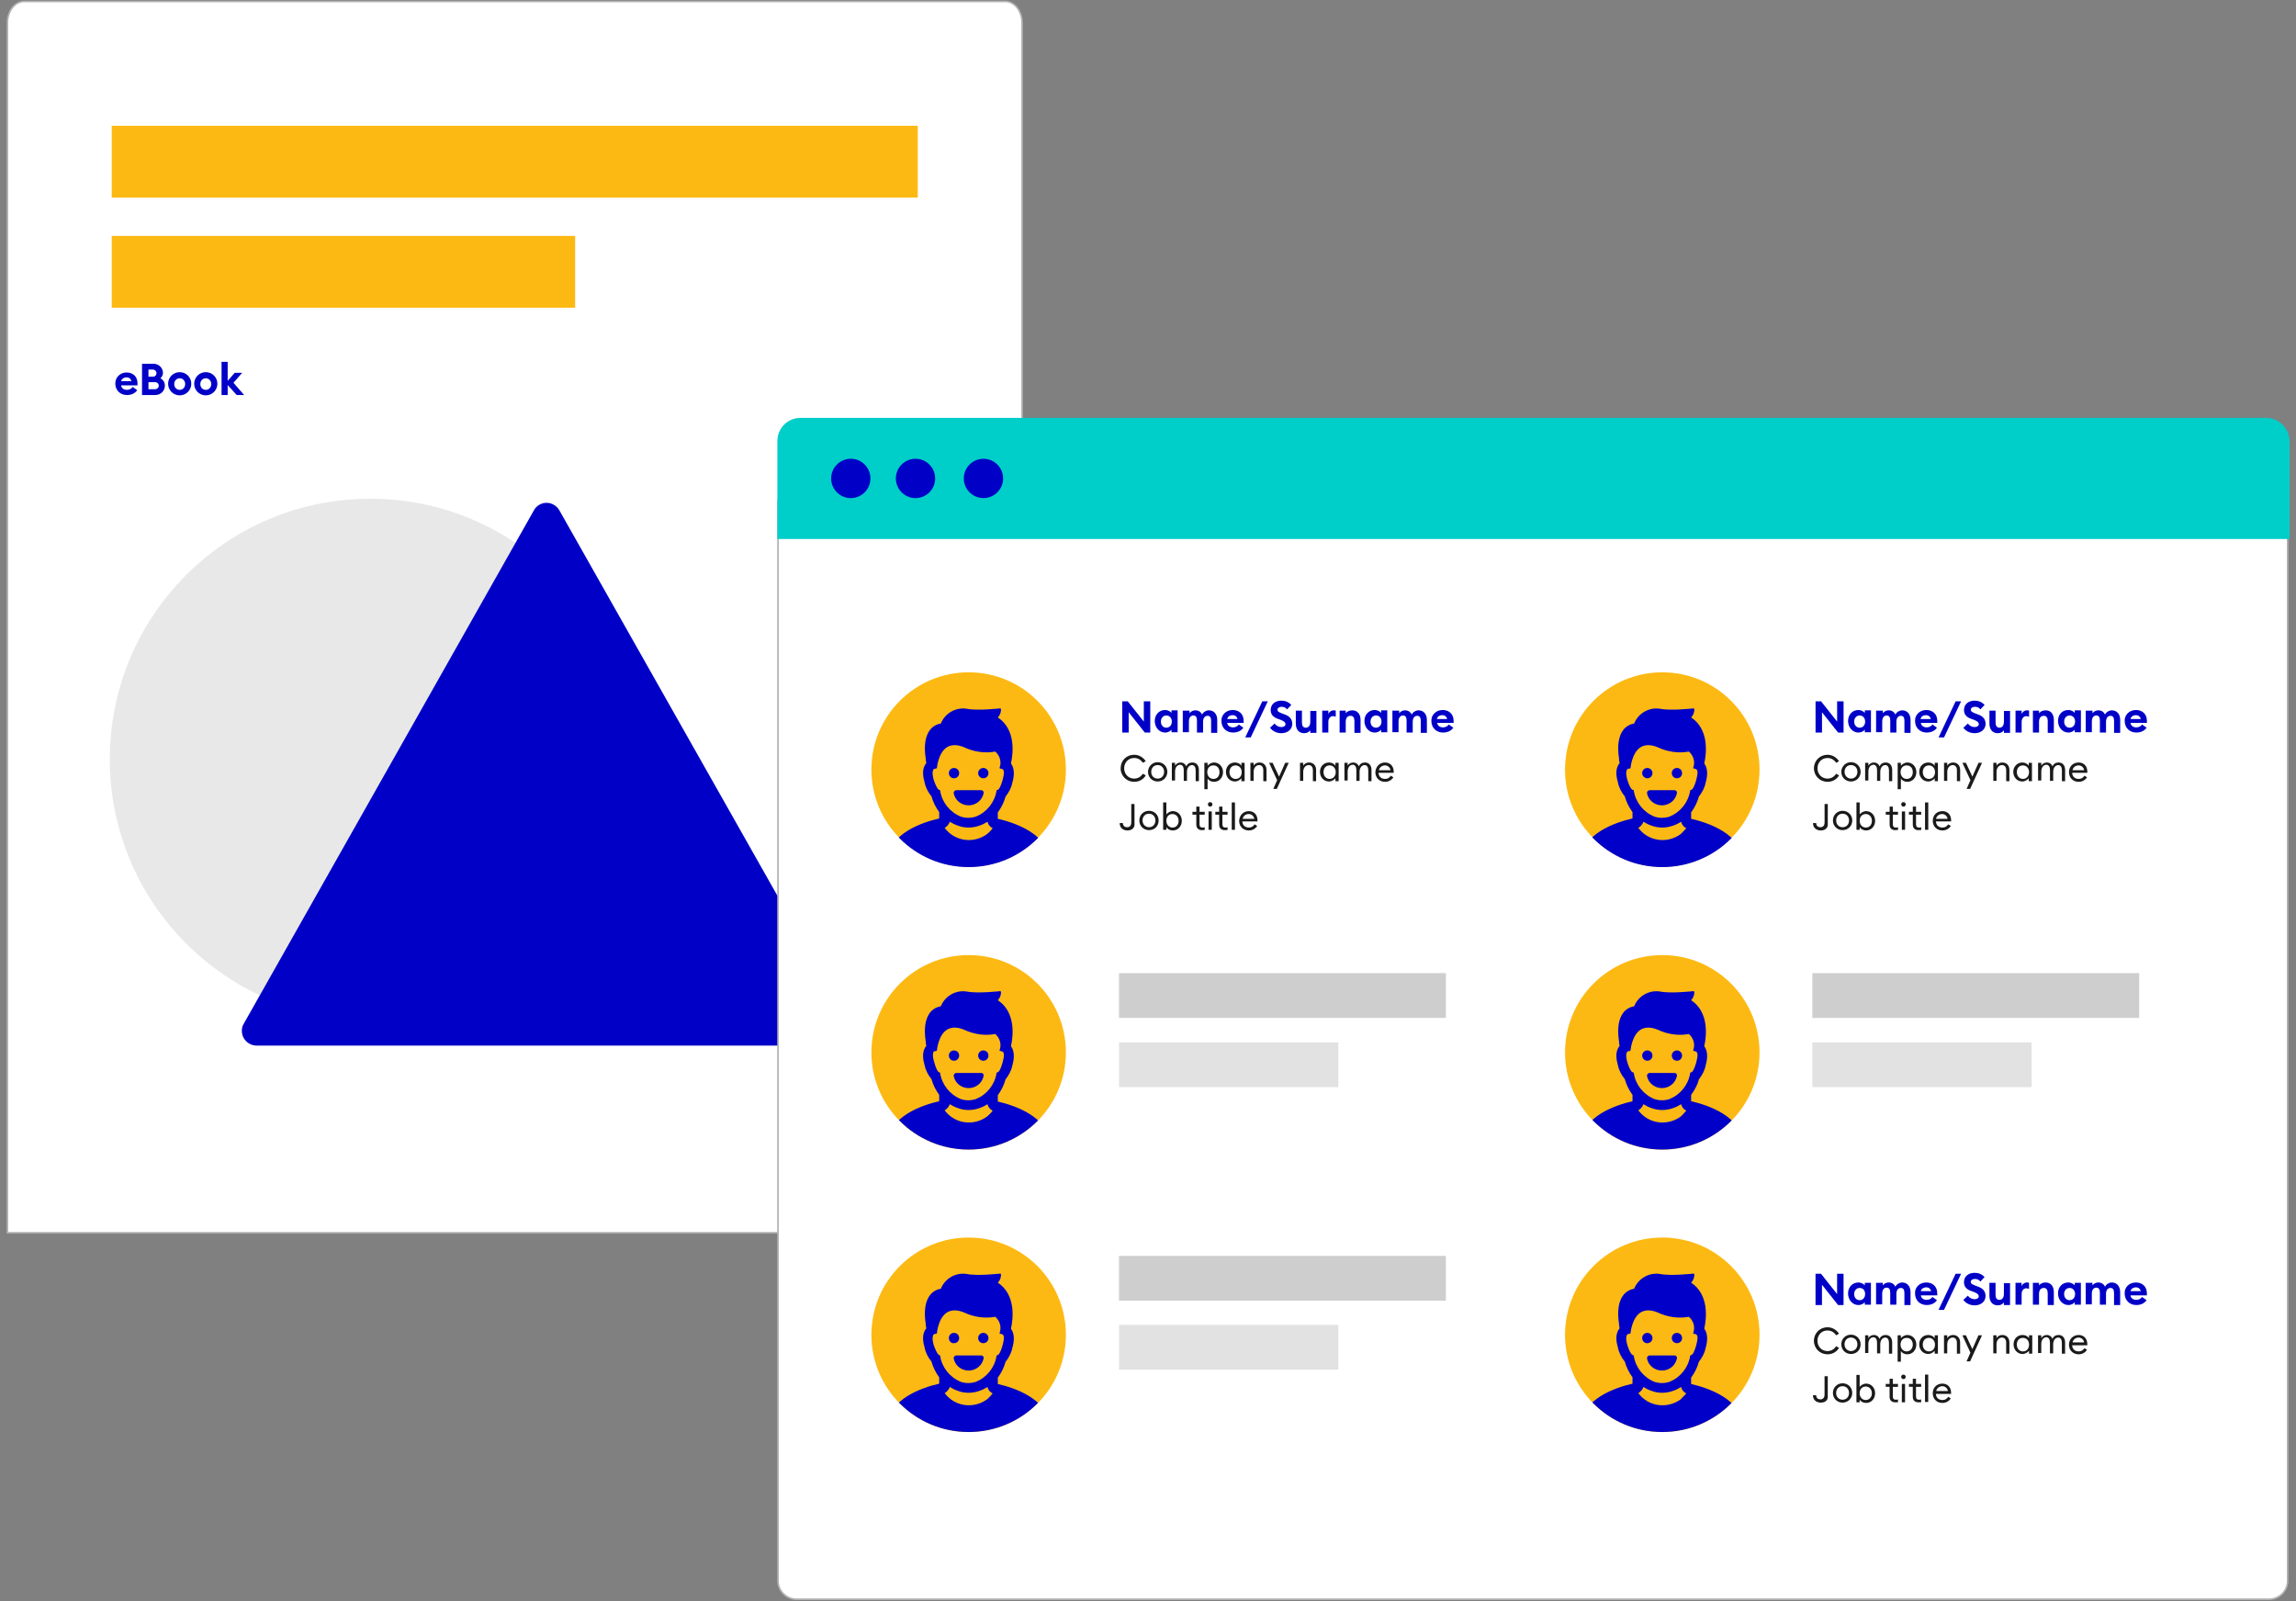 <?xml version="1.0" encoding="utf-8"?>
<!-- Generator: Adobe Illustrator 22.1.0, SVG Export Plug-In . SVG Version: 6.00 Build 0)  -->
<svg version="1.1" id="Layer_1" xmlns="http://www.w3.org/2000/svg" xmlns:xlink="http://www.w3.org/1999/xlink" x="0px" y="0px"
	 viewBox="0 0 713 497.1" style="enable-background:new 0 0 713 497.1;" xml:space="preserve">
<rect x="0" y="0" width="713" height="497.1" fill="#808080" stroke="none"/>
<style type="text/css">
	.st0{fill:#FFFFFF;stroke:#B2B2B2;stroke-width:0.5;}
	.st1{fill:#FDB913;}
	.st2{enable-background:new    ;}
	.st3{fill:#0000C7;}
	.st4{fill:#E8E8E8;}
	.st5{fill:#00CEC8;}
	.st6{fill:#1A1A1A;}
	.st7{fill:#CECECE;}
	.st8{fill:#E2E2E2;}
	.st9{clip-path:url(#SVGID_2_);}
	.st10{fill:#0000C8;}
	.st11{clip-path:url(#SVGID_4_);}
	.st12{clip-path:url(#SVGID_6_);}
	.st13{clip-path:url(#SVGID_8_);}
	.st14{clip-path:url(#SVGID_10_);}
	.st15{clip-path:url(#SVGID_12_);}
</style>
<g id="graphic2" transform="translate(-1108.797 -3397.248)">
	<g id="Group_5393">
		<path id="Path_652" class="st0" d="M1421,3397.7h-304.7c-2.9,0-5.2,3-5.2,6.7v375.6h315.1v-375.6
			C1426.2,3400.7,1423.9,3397.7,1421,3397.7L1421,3397.7z"/>
		<rect id="Rectangle_798" x="1143.5" y="3436.3" class="st1" width="250.3" height="22.3"/>
		<rect id="Rectangle_958" x="1143.5" y="3470.5" class="st1" width="143.9" height="22.3"/>
		<g class="st2">
			<path class="st3" d="M1148.1,3512.9c1.8,0,3.4,1.1,3.4,3.4c0,0.2,0,0.4,0,0.6h-5.1c0.1,0.9,0.9,1.4,1.8,1.4
				c0.8,0,1.5-0.4,1.8-0.9l1.4,1c-0.6,0.9-1.7,1.5-3.2,1.5c-2,0-3.6-1.4-3.6-3.6C1144.6,3514.4,1146.1,3512.9,1148.1,3512.9z
				 M1146.4,3515.6h3.2c-0.2-0.8-0.8-1.2-1.5-1.2S1146.6,3514.8,1146.4,3515.6z"/>
			<path class="st3" d="M1152.9,3510.2h3.6c1.6,0,2.9,1.3,2.9,2.8c0,0.7-0.3,1.3-0.8,1.7c0.8,0.4,1.4,1.2,1.4,2.3
				c0,1.6-1.3,2.9-3,2.9h-4.1V3510.2z M1156.3,3514.2c0.7,0,1.1-0.5,1.1-1.1c0-0.6-0.5-1.1-1.1-1.1h-1.4v2.2H1156.3z M1156.9,3518.1
				c0.7,0,1.2-0.5,1.2-1.1s-0.5-1.1-1.2-1.1h-2v2.2H1156.9z"/>
			<path class="st3" d="M1164.6,3520c-2,0-3.6-1.6-3.6-3.6s1.6-3.6,3.6-3.6s3.6,1.6,3.6,3.6S1166.6,3520,1164.6,3520z
				 M1164.6,3518.3c1,0,1.7-0.8,1.7-1.8s-0.7-1.8-1.7-1.8s-1.7,0.8-1.7,1.8S1163.6,3518.3,1164.6,3518.3z"/>
			<path class="st3" d="M1172.7,3520c-2,0-3.6-1.6-3.6-3.6s1.6-3.6,3.6-3.6s3.6,1.6,3.6,3.6S1174.7,3520,1172.7,3520z
				 M1172.7,3518.3c1,0,1.7-0.8,1.7-1.8s-0.7-1.8-1.7-1.8s-1.7,0.8-1.7,1.8S1171.7,3518.3,1172.7,3518.3z"/>
			<path class="st3" d="M1177.6,3509.6h1.9v5.9l2.2-2.5h2.3l-2.7,3.1l3.3,3.8h-2.3l-2.8-3.1v3.1h-1.9V3509.6z"/>
		</g>
		<circle id="Ellipse_11308" class="st4" cx="1223.8" cy="3633" r="80.9"/>
		<path id="Polygon_2" class="st3" d="M1274.6,3555.7c1.2-2.2,4-3,6.2-1.7c0.7,0.4,1.3,1,1.7,1.7l90.2,159.4c1.2,2.2,0.5,5-1.7,6.2
			c-0.7,0.4-1.5,0.6-2.2,0.6h-180.3c-2.5,0-4.6-2-4.6-4.6c0-0.8,0.2-1.6,0.6-2.2L1274.6,3555.7z"/>
	</g>
	<g id="Group_5392" transform="translate(-19464 85)">
		<path id="Rectangle_770" class="st0" d="M20820.1,3462.7h457.4c3.1,0,5.7,2.6,5.7,5.7v334.7c0,3.1-2.6,5.7-5.7,5.7h-457.4
			c-3.1,0-5.7-2.6-5.7-5.7v-334.7C20814.4,3465.3,20817,3462.7,20820.1,3462.7z"/>
		<path id="Path_423" class="st5" d="M20821.4,3442h455.1c4,0,7.2,3.2,7.3,7.2v30.4h-469.6v-30.4
			C20814.2,3445.2,20817.4,3442,20821.4,3442z"/>
		<ellipse id="Ellipse_8267" class="st3" cx="20837" cy="3460.8" rx="6.1" ry="6.1"/>
		<ellipse id="Ellipse_8268" class="st3" cx="20857.1" cy="3460.8" rx="6.1" ry="6.1"/>
		<ellipse id="Ellipse_8269" class="st3" cx="20878.2" cy="3460.8" rx="6.1" ry="6.1"/>
		<g class="st2">
			<path class="st6" d="M20925,3546.6c1.5,0,2.8,0.8,3.6,2l-0.9,0.5c-0.6-0.9-1.5-1.5-2.7-1.5c-1.8,0-3.1,1.4-3.1,3.2
				s1.3,3.2,3.1,3.2c1.2,0,2.1-0.6,2.7-1.5l0.9,0.5c-0.7,1.2-2,2-3.6,2c-2.3,0-4.2-1.8-4.2-4.2S20922.6,3546.6,20925,3546.6z"/>
			<path class="st6" d="M20932.3,3554.9c-1.7,0-3-1.3-3-3c0-1.6,1.3-3,3-3c1.7,0,3,1.3,3,3
				C20935.3,3553.6,20934,3554.9,20932.3,3554.9z M20932.3,3554c1.2,0,2-0.9,2-2.1s-0.8-2.1-2-2.1s-2,0.9-2,2.1
				S20931.1,3554,20932.3,3554z"/>
			<path class="st6" d="M20936.7,3549.1h1v0.9c0.3-0.6,1-1,1.7-1c0.9,0,1.5,0.5,1.8,1.2c0.3-0.8,1-1.2,1.9-1.2c1.2,0,2,0.9,2,2.3
				v3.5h-1v-3.4c0-0.9-0.4-1.6-1.1-1.6c-0.9,0-1.6,0.8-1.6,2.1v2.8h-1v-3.4c0-0.9-0.4-1.6-1.1-1.6c-0.9,0-1.6,0.8-1.6,2.1v2.8h-1
				V3549.1z"/>
			<path class="st6" d="M20946.8,3549.1h1v0.9c0.4-0.5,1.2-1,2-1c1.6,0,2.8,1.3,2.8,3s-1.2,3-2.8,3c-0.9,0-1.6-0.4-2-1v3.3h-1
				V3549.1z M20949.6,3549.9c-1.2,0-1.9,0.9-1.9,2.1s0.8,2.1,1.9,2.1c1.2,0,1.9-0.9,1.9-2.1S20950.8,3549.9,20949.6,3549.9z"/>
			<path class="st6" d="M20956.3,3549c0.9,0,1.6,0.4,2,1v-0.9h1v5.7h-1v-0.9c-0.4,0.5-1.2,1-2,1c-1.6,0-2.8-1.3-2.8-3
				S20954.7,3549,20956.3,3549z M20956.5,3549.9c-1.2,0-1.9,0.9-1.9,2.1s0.8,2.1,1.9,2.1c1.2,0,1.9-0.9,1.9-2.1
				S20957.6,3549.9,20956.5,3549.9z"/>
			<path class="st6" d="M20961.1,3549.1h1v0.9c0.4-0.7,1.1-1,1.8-1c1.3,0,2.2,0.9,2.2,2.3v3.5h-1v-3.4c0-1-0.5-1.6-1.3-1.6
				c-0.9,0-1.7,0.8-1.7,2.1v2.8h-1V3549.1z"/>
			<path class="st6" d="M20968.2,3557.2l1.2-2.7l-2.5-5.4h1.1l2,4.3l1.9-4.3h1.1l-3.7,8.1H20968.2z"/>
			<path class="st6" d="M20976.5,3549.1h1v0.9c0.4-0.7,1.1-1,1.8-1c1.3,0,2.2,0.9,2.2,2.3v3.5h-1v-3.4c0-1-0.5-1.6-1.3-1.6
				c-0.9,0-1.7,0.8-1.7,2.1v2.8h-1V3549.1z"/>
			<path class="st6" d="M20985.5,3549c0.9,0,1.6,0.4,2,1v-0.9h1v5.7h-1v-0.9c-0.4,0.5-1.2,1-2,1c-1.6,0-2.8-1.3-2.8-3
				S20983.9,3549,20985.5,3549z M20985.7,3549.9c-1.2,0-1.9,0.9-1.9,2.1s0.8,2.1,1.9,2.1s1.9-0.9,1.9-2.1
				S20986.8,3549.9,20985.7,3549.9z"/>
			<path class="st6" d="M20990.3,3549.1h1v0.9c0.3-0.6,1-1,1.7-1c0.9,0,1.5,0.5,1.8,1.2c0.3-0.8,1-1.2,1.9-1.2c1.2,0,2,0.9,2,2.3
				v3.5h-1v-3.4c0-0.9-0.4-1.6-1.1-1.6c-0.9,0-1.6,0.8-1.6,2.1v2.8h-1v-3.4c0-0.9-0.4-1.6-1.1-1.6c-0.9,0-1.6,0.8-1.6,2.1v2.8h-1
				V3549.1z"/>
			<path class="st6" d="M21002.9,3549c1.5,0,2.7,1,2.7,2.9c0,0.1,0,0.2,0,0.3h-4.7c0,1.1,0.8,1.9,2,1.9c0.9,0,1.4-0.4,1.8-1l0.8,0.5
				c-0.5,0.8-1.4,1.4-2.6,1.4c-1.8,0-3-1.3-3-3C21000,3550.3,21001.2,3549,21002.9,3549z M21001,3551.4h3.6
				c-0.1-0.9-0.9-1.5-1.7-1.5C21002.1,3549.9,21001.2,3550.4,21001,3551.4z"/>
		</g>
		<g class="st2">
			<path class="st6" d="M21140.3,3546.6c1.5,0,2.8,0.8,3.6,2l-0.9,0.5c-0.6-0.9-1.5-1.5-2.7-1.5c-1.8,0-3.1,1.4-3.1,3.2
				s1.3,3.2,3.1,3.2c1.2,0,2.1-0.6,2.7-1.5l0.9,0.5c-0.7,1.2-2,2-3.6,2c-2.3,0-4.2-1.8-4.2-4.2S21138,3546.6,21140.3,3546.6z"/>
			<path class="st6" d="M21147.6,3554.9c-1.7,0-3-1.3-3-3c0-1.6,1.3-3,3-3c1.7,0,3,1.3,3,3
				C21150.6,3553.6,21149.3,3554.9,21147.6,3554.9z M21147.6,3554c1.2,0,2-0.9,2-2.1s-0.8-2.1-2-2.1s-2,0.9-2,2.1
				S21146.5,3554,21147.6,3554z"/>
			<path class="st6" d="M21152,3549.1h1v0.9c0.3-0.6,1-1,1.7-1c0.9,0,1.5,0.5,1.8,1.2c0.3-0.8,1-1.2,1.9-1.2c1.2,0,2,0.9,2,2.3v3.5
				h-1v-3.4c0-0.9-0.4-1.6-1.1-1.6c-0.9,0-1.6,0.8-1.6,2.1v2.8h-1v-3.4c0-0.9-0.4-1.6-1.1-1.6c-0.9,0-1.6,0.8-1.6,2.1v2.8h-1V3549.1
				z"/>
			<path class="st6" d="M21162.1,3549.1h1v0.9c0.4-0.5,1.2-1,2-1c1.6,0,2.8,1.3,2.8,3s-1.2,3-2.8,3c-0.9,0-1.6-0.4-2-1v3.3h-1
				V3549.1z M21164.9,3549.9c-1.2,0-1.9,0.9-1.9,2.1s0.8,2.1,1.9,2.1c1.2,0,1.9-0.9,1.9-2.1S21166.1,3549.9,21164.9,3549.9z"/>
			<path class="st6" d="M21171.6,3549c0.9,0,1.6,0.4,2,1v-0.9h1v5.7h-1v-0.9c-0.4,0.5-1.2,1-2,1c-1.6,0-2.8-1.3-2.8-3
				S21170,3549,21171.6,3549z M21171.8,3549.9c-1.2,0-1.9,0.9-1.9,2.1s0.8,2.1,1.9,2.1c1.2,0,1.9-0.9,1.9-2.1
				S21172.9,3549.9,21171.8,3549.9z"/>
			<path class="st6" d="M21176.5,3549.1h1v0.9c0.4-0.7,1.1-1,1.8-1c1.3,0,2.2,0.9,2.2,2.3v3.5h-1v-3.4c0-1-0.5-1.6-1.3-1.6
				c-0.9,0-1.7,0.8-1.7,2.1v2.8h-1V3549.1z"/>
			<path class="st6" d="M21183.5,3557.2l1.2-2.7l-2.5-5.4h1.1l2,4.3l1.9-4.3h1.1l-3.7,8.1H21183.5z"/>
			<path class="st6" d="M21191.8,3549.1h1v0.9c0.4-0.7,1.1-1,1.8-1c1.3,0,2.2,0.9,2.2,2.3v3.5h-1v-3.4c0-1-0.5-1.6-1.3-1.6
				c-0.9,0-1.7,0.8-1.7,2.1v2.8h-1V3549.1z"/>
			<path class="st6" d="M21200.8,3549c0.9,0,1.6,0.4,2,1v-0.9h1v5.7h-1v-0.9c-0.4,0.5-1.2,1-2,1c-1.6,0-2.8-1.3-2.8-3
				S21199.3,3549,21200.8,3549z M21201,3549.9c-1.2,0-1.9,0.9-1.9,2.1s0.8,2.1,1.9,2.1s1.9-0.9,1.9-2.1S21202.1,3549.9,21201,3549.9
				z"/>
			<path class="st6" d="M21205.7,3549.1h1v0.9c0.3-0.6,1-1,1.7-1c0.9,0,1.5,0.5,1.8,1.2c0.3-0.8,1-1.2,1.9-1.2c1.2,0,2,0.9,2,2.3
				v3.5h-1v-3.4c0-0.9-0.4-1.6-1.1-1.6c-0.9,0-1.6,0.8-1.6,2.1v2.8h-1v-3.4c0-0.9-0.4-1.6-1.1-1.6c-0.9,0-1.6,0.8-1.6,2.1v2.8h-1
				V3549.1z"/>
			<path class="st6" d="M21218.3,3549c1.5,0,2.7,1,2.7,2.9c0,0.1,0,0.2,0,0.3h-4.7c0,1.1,0.8,1.9,2,1.9c0.9,0,1.4-0.4,1.8-1l0.8,0.5
				c-0.5,0.8-1.4,1.4-2.6,1.4c-1.8,0-3-1.3-3-3C21215.3,3550.3,21216.5,3549,21218.3,3549z M21216.4,3551.4h3.6
				c-0.1-0.9-0.9-1.5-1.7-1.5C21217.4,3549.9,21216.6,3550.4,21216.4,3551.4z"/>
		</g>
		<g class="st2">
			<path class="st3" d="M20928.3,3539.7l-5-6.3v6.3h-2v-9.7h1.7l5,6.3v-6.3h2v9.7H20928.3z"/>
			<path class="st3" d="M20934.6,3532.7c0.9,0,1.7,0.5,2,0.9v-0.8h1.9v6.8h-1.9v-0.8c-0.3,0.4-1,0.9-2,0.9c-1.8,0-3.2-1.6-3.2-3.6
				S20932.8,3532.7,20934.6,3532.7z M20935,3534.4c-1,0-1.7,0.8-1.7,1.9s0.7,1.9,1.7,1.9s1.7-0.8,1.7-1.9S20936,3534.4,20935,3534.4
				z"/>
			<path class="st3" d="M20940.3,3532.9h1.9v0.8c0.4-0.5,1-0.9,1.8-0.9c1,0,1.7,0.5,2.1,1.3c0.4-0.8,1.3-1.3,2.1-1.3
				c1.6,0,2.6,1.2,2.6,3v4h-1.9v-3.7c0-1-0.3-1.6-1.1-1.6c-0.8,0-1.4,0.6-1.4,1.9v3.3h-1.9v-3.7c0-1-0.3-1.6-1.1-1.6
				c-0.8,0-1.4,0.6-1.4,1.9v3.3h-1.9V3532.9z"/>
			<path class="st3" d="M20955.6,3532.7c1.8,0,3.4,1.1,3.4,3.4c0,0.2,0,0.4,0,0.6h-5.1c0.1,0.9,0.9,1.4,1.8,1.4
				c0.8,0,1.5-0.4,1.8-0.9l1.4,1c-0.6,0.9-1.7,1.5-3.2,1.5c-2,0-3.6-1.4-3.6-3.6C20952,3534.3,20953.5,3532.7,20955.6,3532.7z
				 M20953.9,3535.5h3.2c-0.2-0.8-0.8-1.2-1.5-1.2S20954.1,3534.6,20953.9,3535.5z"/>
			<path class="st3" d="M20964.8,3530h1.7l-5.3,11.2h-1.7L20964.8,3530z"/>
			<path class="st3" d="M20968.6,3536.9c0.5,0.7,1.3,1.1,2.1,1.1c0.8,0,1.3-0.4,1.3-0.9c0-0.5-0.4-0.9-1.4-1.3l-0.8-0.3
				c-1.6-0.5-2.4-1.4-2.4-2.8c0-1.8,1.4-2.9,3.3-2.9c1.2,0,2.2,0.4,3.1,1.3l-1.3,1.4c-0.5-0.6-1.1-0.8-1.7-0.8s-1.3,0.3-1.3,0.9
				c0,0.6,0.5,0.8,1.5,1.2l0.8,0.3c1.4,0.5,2.3,1.4,2.3,2.9c0,1.7-1.4,2.9-3.4,2.9c-1.5,0-2.8-0.7-3.5-1.7L20968.6,3536.9z"/>
			<path class="st3" d="M20975.2,3532.9h1.9v3.7c0,1,0.4,1.6,1.2,1.6c0.8,0,1.4-0.6,1.4-1.9v-3.3h1.9v6.8h-1.9v-0.8
				c-0.4,0.5-1,0.9-1.9,0.9c-1.7,0-2.6-1.2-2.6-3V3532.9z"/>
			<path class="st3" d="M20983.4,3532.9h1.9v1.1c0.2-0.7,0.9-1.2,1.7-1.2c0.2,0,0.4,0,0.6,0.1v1.9c-0.3-0.1-0.5-0.2-0.8-0.2
				c-0.9,0-1.5,0.7-1.5,1.8v3.3h-1.9V3532.9z"/>
			<path class="st3" d="M20988.8,3532.9h1.9v0.8c0.4-0.5,1.1-0.9,2-0.9c1.7,0,2.6,1.2,2.6,3v4h-1.9v-3.7c0-1-0.4-1.6-1.2-1.6
				c-0.9,0-1.5,0.6-1.5,1.9v3.3h-1.9V3532.9z"/>
			<path class="st3" d="M20999.7,3532.7c0.9,0,1.7,0.5,2,0.9v-0.8h1.9v6.8h-1.9v-0.8c-0.3,0.4-1,0.9-2,0.9c-1.8,0-3.2-1.6-3.2-3.6
				S20997.9,3532.7,20999.7,3532.7z M21000.1,3534.4c-1,0-1.7,0.8-1.7,1.9s0.7,1.9,1.7,1.9s1.7-0.8,1.7-1.9
				S21001.2,3534.4,21000.1,3534.4z"/>
			<path class="st3" d="M21005.4,3532.9h1.9v0.8c0.4-0.5,1-0.9,1.8-0.9c1,0,1.7,0.5,2.1,1.3c0.4-0.8,1.3-1.3,2.1-1.3
				c1.6,0,2.6,1.2,2.6,3v4h-1.9v-3.7c0-1-0.3-1.6-1.1-1.6c-0.8,0-1.4,0.6-1.4,1.9v3.3h-1.9v-3.7c0-1-0.3-1.6-1.1-1.6
				c-0.8,0-1.4,0.6-1.4,1.9v3.3h-1.9V3532.9z"/>
			<path class="st3" d="M21020.8,3532.7c1.8,0,3.4,1.1,3.4,3.4c0,0.2,0,0.4,0,0.6h-5.1c0.1,0.9,0.9,1.4,1.8,1.4
				c0.8,0,1.5-0.4,1.8-0.9l1.4,1c-0.6,0.9-1.7,1.5-3.2,1.5c-2,0-3.6-1.4-3.6-3.6C21017.2,3534.3,21018.7,3532.7,21020.8,3532.7z
				 M21019,3535.5h3.2c-0.2-0.8-0.8-1.2-1.5-1.2S21019.2,3534.6,21019,3535.5z"/>
		</g>
		<g class="st2">
			<path class="st3" d="M21143.6,3539.7l-5-6.3v6.3h-2v-9.7h1.7l5,6.3v-6.3h2v9.7H21143.6z"/>
			<path class="st3" d="M21149.9,3532.7c0.9,0,1.7,0.5,2,0.9v-0.8h1.9v6.8h-1.9v-0.8c-0.3,0.4-1,0.9-2,0.9c-1.8,0-3.2-1.6-3.2-3.6
				S21148.1,3532.7,21149.9,3532.7z M21150.3,3534.4c-1,0-1.7,0.8-1.7,1.9s0.7,1.9,1.7,1.9s1.7-0.8,1.7-1.9
				S21151.3,3534.4,21150.3,3534.4z"/>
			<path class="st3" d="M21155.6,3532.9h1.9v0.8c0.4-0.5,1-0.9,1.8-0.9c1,0,1.7,0.5,2.1,1.3c0.4-0.8,1.3-1.3,2.1-1.3
				c1.6,0,2.6,1.2,2.6,3v4h-1.9v-3.7c0-1-0.3-1.6-1.1-1.6c-0.8,0-1.4,0.6-1.4,1.9v3.3h-1.9v-3.7c0-1-0.3-1.6-1.1-1.6
				c-0.8,0-1.4,0.6-1.4,1.9v3.3h-1.9V3532.9z"/>
			<path class="st3" d="M21171,3532.7c1.8,0,3.4,1.1,3.4,3.4c0,0.2,0,0.4,0,0.6h-5.1c0.1,0.9,0.9,1.4,1.8,1.4c0.8,0,1.5-0.4,1.8-0.9
				l1.4,1c-0.6,0.9-1.7,1.5-3.2,1.5c-2,0-3.6-1.4-3.6-3.6C21167.4,3534.3,21168.9,3532.7,21171,3532.7z M21169.2,3535.5h3.2
				c-0.2-0.8-0.8-1.2-1.5-1.2S21169.4,3534.6,21169.2,3535.5z"/>
			<path class="st3" d="M21180.1,3530h1.7l-5.3,11.2h-1.7L21180.1,3530z"/>
			<path class="st3" d="M21183.9,3536.9c0.5,0.7,1.3,1.1,2.1,1.1c0.8,0,1.3-0.4,1.3-0.9c0-0.5-0.4-0.9-1.4-1.3l-0.8-0.3
				c-1.6-0.5-2.4-1.4-2.4-2.8c0-1.8,1.4-2.9,3.3-2.9c1.2,0,2.2,0.4,3.1,1.3l-1.3,1.4c-0.5-0.6-1.1-0.8-1.7-0.8s-1.3,0.3-1.3,0.9
				c0,0.6,0.5,0.8,1.5,1.2l0.8,0.3c1.4,0.5,2.3,1.4,2.3,2.9c0,1.7-1.4,2.9-3.4,2.9c-1.5,0-2.8-0.7-3.5-1.7L21183.9,3536.9z"/>
			<path class="st3" d="M21190.6,3532.9h1.9v3.7c0,1,0.4,1.6,1.2,1.6c0.8,0,1.4-0.6,1.4-1.9v-3.3h1.9v6.8h-1.9v-0.8
				c-0.4,0.5-1,0.9-1.9,0.9c-1.7,0-2.6-1.2-2.6-3V3532.9z"/>
			<path class="st3" d="M21198.7,3532.9h1.9v1.1c0.2-0.7,0.9-1.2,1.7-1.2c0.2,0,0.4,0,0.6,0.1v1.9c-0.3-0.1-0.5-0.2-0.8-0.2
				c-0.9,0-1.5,0.7-1.5,1.8v3.3h-1.9V3532.9z"/>
			<path class="st3" d="M21204.1,3532.9h1.9v0.8c0.4-0.5,1.1-0.9,2-0.9c1.7,0,2.6,1.2,2.6,3v4h-1.9v-3.7c0-1-0.4-1.6-1.2-1.6
				c-0.9,0-1.5,0.6-1.5,1.9v3.3h-1.9V3532.9z"/>
			<path class="st3" d="M21215.1,3532.7c0.9,0,1.7,0.5,2,0.9v-0.8h1.9v6.8h-1.9v-0.8c-0.3,0.4-1,0.9-2,0.9c-1.8,0-3.2-1.6-3.2-3.6
				S21213.2,3532.7,21215.1,3532.7z M21215.5,3534.4c-1,0-1.7,0.8-1.7,1.9s0.7,1.9,1.7,1.9s1.7-0.8,1.7-1.9
				S21216.5,3534.4,21215.5,3534.4z"/>
			<path class="st3" d="M21220.7,3532.9h1.9v0.8c0.4-0.5,1-0.9,1.8-0.9c1,0,1.7,0.5,2.1,1.3c0.4-0.8,1.3-1.3,2.1-1.3
				c1.6,0,2.6,1.2,2.6,3v4h-1.9v-3.7c0-1-0.3-1.6-1.1-1.6c-0.8,0-1.4,0.6-1.4,1.9v3.3h-1.9v-3.7c0-1-0.3-1.6-1.1-1.6
				c-0.8,0-1.4,0.6-1.4,1.9v3.3h-1.9V3532.9z"/>
			<path class="st3" d="M21236.1,3532.7c1.8,0,3.4,1.1,3.4,3.4c0,0.2,0,0.4,0,0.6h-5.1c0.1,0.9,0.9,1.4,1.8,1.4
				c0.8,0,1.5-0.4,1.8-0.9l1.4,1c-0.6,0.9-1.7,1.5-3.2,1.5c-2,0-3.6-1.4-3.6-3.6C21232.5,3534.3,21234,3532.7,21236.1,3532.7z
				 M21234.4,3535.5h3.2c-0.2-0.8-0.8-1.2-1.5-1.2S21234.6,3534.6,21234.4,3535.5z"/>
		</g>
		<g class="st2">
			<path class="st6" d="M20922.9,3570.1c-1.3,0-2.4-0.8-2.4-2.3h1c0,0.9,0.6,1.3,1.3,1.3c0.7,0,1.3-0.4,1.3-1.5v-5.7h1v5.9
				C20925.3,3569.4,20924.2,3570.1,20922.9,3570.1z"/>
			<path class="st6" d="M20929.6,3570c-1.7,0-3-1.3-3-3s1.3-3,3-3c1.7,0,3,1.3,3,3S20931.4,3570,20929.6,3570z M20929.6,3569.1
				c1.2,0,2-0.9,2-2.1s-0.8-2.1-2-2.1s-2,0.9-2,2.1S20928.5,3569.1,20929.6,3569.1z"/>
			<path class="st6" d="M20935,3569.9h-1v-8.5h1v3.7c0.4-0.5,1.2-1,2-1c1.6,0,2.8,1.3,2.8,3s-1.2,3-2.8,3c-0.9,0-1.6-0.4-2-1V3569.9
				z M20936.9,3565c-1.2,0-1.9,0.9-1.9,2.1s0.8,2.1,1.9,2.1c1.2,0,1.9-0.9,1.9-2.1S20938,3565,20936.9,3565z"/>
			<path class="st6" d="M20946,3570c-1,0-1.7-0.6-1.7-1.7v-3.1h-1.2v-0.9h1.2v-1.6h1v1.6h1.6v0.9h-1.6v3c0,0.7,0.3,1,0.9,1
				c0.2,0,0.5,0,0.7-0.1v0.9C20946.6,3569.9,20946.3,3570,20946,3570z"/>
			<path class="st6" d="M20948.6,3562.7c-0.4,0-0.7-0.3-0.7-0.7c0-0.4,0.3-0.7,0.7-0.7c0.4,0,0.7,0.3,0.7,0.7
				C20949.3,3562.4,20949,3562.7,20948.6,3562.7z M20948.1,3564.2h1v5.7h-1V3564.2z"/>
			<path class="st6" d="M20953.1,3570c-1,0-1.7-0.6-1.7-1.7v-3.1h-1.2v-0.9h1.2v-1.6h1v1.6h1.6v0.9h-1.6v3c0,0.7,0.3,1,0.9,1
				c0.2,0,0.5,0,0.7-0.1v0.9C20953.8,3569.9,20953.5,3570,20953.1,3570z"/>
			<path class="st6" d="M20955.3,3561.4h1v8.5h-1V3561.4z"/>
			<path class="st6" d="M20960.6,3564.1c1.5,0,2.7,1,2.7,2.9c0,0.1,0,0.2,0,0.3h-4.7c0,1.1,0.8,1.9,2,1.9c0.9,0,1.4-0.4,1.8-1
				l0.8,0.5c-0.5,0.8-1.4,1.4-2.6,1.4c-1.8,0-3-1.3-3-3C20957.7,3565.4,20958.9,3564.1,20960.6,3564.1z M20958.7,3566.5h3.6
				c-0.1-0.9-0.9-1.5-1.7-1.5C20959.7,3565,20958.9,3565.5,20958.7,3566.5z"/>
		</g>
		<g class="st2">
			<path class="st6" d="M21138.2,3570.1c-1.3,0-2.4-0.8-2.4-2.3h1c0,0.9,0.6,1.3,1.3,1.3s1.3-0.4,1.3-1.5v-5.7h1v5.9
				C21140.6,3569.4,21139.5,3570.1,21138.2,3570.1z"/>
			<path class="st6" d="M21145,3570c-1.7,0-3-1.3-3-3s1.3-3,3-3c1.7,0,3,1.3,3,3S21146.7,3570,21145,3570z M21145,3569.1
				c1.2,0,2-0.9,2-2.1s-0.8-2.1-2-2.1s-2,0.9-2,2.1S21143.8,3569.1,21145,3569.1z"/>
			<path class="st6" d="M21150.3,3569.9h-1v-8.5h1v3.7c0.4-0.5,1.2-1,2-1c1.6,0,2.8,1.3,2.8,3s-1.2,3-2.8,3c-0.9,0-1.6-0.4-2-1
				V3569.9z M21152.2,3565c-1.2,0-1.9,0.9-1.9,2.1s0.8,2.1,1.9,2.1c1.2,0,1.9-0.9,1.9-2.1S21153.3,3565,21152.2,3565z"/>
			<path class="st6" d="M21161.3,3570c-1,0-1.7-0.6-1.7-1.7v-3.1h-1.2v-0.9h1.2v-1.6h1v1.6h1.6v0.9h-1.6v3c0,0.7,0.3,1,0.9,1
				c0.2,0,0.5,0,0.7-0.1v0.9C21161.9,3569.9,21161.6,3570,21161.3,3570z"/>
			<path class="st6" d="M21163.9,3562.7c-0.4,0-0.7-0.3-0.7-0.7c0-0.4,0.3-0.7,0.7-0.7c0.4,0,0.7,0.3,0.7,0.7
				C21164.6,3562.4,21164.3,3562.7,21163.9,3562.7z M21163.4,3564.2h1v5.7h-1V3564.2z"/>
			<path class="st6" d="M21168.5,3570c-1,0-1.7-0.6-1.7-1.7v-3.1h-1.2v-0.9h1.2v-1.6h1v1.6h1.6v0.9h-1.6v3c0,0.7,0.3,1,0.9,1
				c0.2,0,0.5,0,0.7-0.1v0.9C21169.1,3569.9,21168.8,3570,21168.5,3570z"/>
			<path class="st6" d="M21170.6,3561.4h1v8.5h-1V3561.4z"/>
			<path class="st6" d="M21176,3564.1c1.5,0,2.7,1,2.7,2.9c0,0.1,0,0.2,0,0.3h-4.7c0,1.1,0.8,1.9,2,1.9c0.9,0,1.4-0.4,1.8-1l0.8,0.5
				c-0.5,0.8-1.4,1.4-2.6,1.4c-1.8,0-3-1.3-3-3C21173,3565.4,21174.2,3564.1,21176,3564.1z M21174,3566.5h3.6
				c-0.1-0.9-0.9-1.5-1.7-1.5C21175.1,3565,21174.2,3565.5,21174,3566.5z"/>
		</g>
		<g id="Group_5386" transform="translate(20774.092 3432.953)">
			<g class="st2">
				<path class="st6" d="M366.2,291.4c1.5,0,2.8,0.8,3.6,2l-0.9,0.5c-0.6-0.9-1.5-1.5-2.7-1.5c-1.8,0-3.1,1.4-3.1,3.2
					c0,1.8,1.3,3.2,3.1,3.2c1.2,0,2.1-0.6,2.7-1.5l0.9,0.5c-0.7,1.2-2,2-3.6,2c-2.3,0-4.2-1.8-4.2-4.2
					C362,293.2,363.9,291.4,366.2,291.4z"/>
				<path class="st6" d="M373.5,299.7c-1.7,0-3-1.3-3-3s1.3-3,3-3c1.7,0,3,1.3,3,3S375.3,299.7,373.5,299.7z M373.5,298.8
					c1.2,0,2-0.9,2-2.1s-0.8-2.1-2-2.1c-1.2,0-2,0.9-2,2.1S372.4,298.8,373.5,298.8z"/>
				<path class="st6" d="M377.9,293.9h1v0.9c0.3-0.6,1-1,1.7-1c0.9,0,1.5,0.5,1.8,1.2c0.3-0.8,1-1.2,1.9-1.2c1.2,0,2,0.9,2,2.3v3.5
					h-1v-3.4c0-0.9-0.4-1.6-1.1-1.6c-0.9,0-1.6,0.8-1.6,2.1v2.8h-1v-3.4c0-0.9-0.4-1.6-1.1-1.6c-0.9,0-1.6,0.8-1.6,2.1v2.8h-1V293.9
					z"/>
				<path class="st6" d="M388,293.9h1v0.9c0.4-0.5,1.2-1,2-1c1.6,0,2.8,1.3,2.8,3s-1.2,3-2.8,3c-0.9,0-1.6-0.4-2-1v3.3h-1V293.9z
					 M390.8,294.7c-1.2,0-1.9,0.9-1.9,2.1s0.8,2.1,1.9,2.1s1.9-0.9,1.9-2.1S392,294.7,390.8,294.7z"/>
				<path class="st6" d="M397.5,293.8c0.9,0,1.6,0.4,2,1v-0.9h1v5.7h-1v-0.9c-0.4,0.5-1.2,1-2,1c-1.6,0-2.8-1.3-2.8-3
					S395.9,293.8,397.5,293.8z M397.7,294.7c-1.2,0-1.9,0.9-1.9,2.1s0.8,2.1,1.9,2.1c1.2,0,1.9-0.9,1.9-2.1S398.8,294.7,397.7,294.7
					z"/>
				<path class="st6" d="M402.4,293.9h1v0.9c0.4-0.7,1.1-1,1.8-1c1.3,0,2.2,0.9,2.2,2.3v3.5h-1v-3.4c0-1-0.5-1.6-1.3-1.6
					c-0.9,0-1.7,0.8-1.7,2.1v2.8h-1V293.9z"/>
				<path class="st6" d="M409.4,302l1.2-2.7l-2.5-5.4h1.1l2,4.3l1.9-4.3h1.1l-3.7,8.1H409.4z"/>
				<path class="st6" d="M417.7,293.9h1v0.9c0.4-0.7,1.1-1,1.8-1c1.3,0,2.2,0.9,2.2,2.3v3.5h-1v-3.4c0-1-0.5-1.6-1.3-1.6
					c-0.9,0-1.7,0.8-1.7,2.1v2.8h-1V293.9z"/>
				<path class="st6" d="M426.8,293.8c0.9,0,1.6,0.4,2,1v-0.9h1v5.7h-1v-0.9c-0.4,0.5-1.2,1-2,1c-1.6,0-2.8-1.3-2.8-3
					S425.2,293.8,426.8,293.8z M426.9,294.7c-1.2,0-1.9,0.9-1.9,2.1s0.8,2.1,1.9,2.1c1.2,0,1.9-0.9,1.9-2.1S428.1,294.7,426.9,294.7
					z"/>
				<path class="st6" d="M431.6,293.9h1v0.9c0.3-0.6,1-1,1.7-1c0.9,0,1.5,0.5,1.8,1.2c0.3-0.8,1-1.2,1.9-1.2c1.2,0,2,0.9,2,2.3v3.5
					h-1v-3.4c0-0.9-0.4-1.6-1.1-1.6c-0.9,0-1.6,0.8-1.6,2.1v2.8h-1v-3.4c0-0.9-0.4-1.6-1.1-1.6c-0.9,0-1.6,0.8-1.6,2.1v2.8h-1V293.9
					z"/>
				<path class="st6" d="M444.2,293.8c1.5,0,2.7,1,2.7,2.9c0,0.1,0,0.2,0,0.3h-4.7c0,1.1,0.8,1.9,2,1.9c0.9,0,1.4-0.4,1.8-1l0.8,0.5
					c-0.5,0.8-1.4,1.4-2.6,1.4c-1.8,0-3-1.3-3-3C441.2,295.1,442.5,293.8,444.2,293.8z M442.3,296.1h3.6c-0.1-0.9-0.9-1.5-1.7-1.5
					C443.3,294.6,442.5,295.2,442.3,296.1z"/>
			</g>
			<g class="st2">
				<path class="st3" d="M369.5,284.5l-5-6.3v6.3h-2v-9.7h1.7l5,6.3v-6.3h2v9.7H369.5z"/>
				<path class="st3" d="M375.8,277.5c0.9,0,1.7,0.5,2,0.9v-0.8h1.9v6.8h-1.9v-0.8c-0.3,0.4-1,0.9-2,0.9c-1.8,0-3.2-1.6-3.2-3.6
					S374,277.5,375.8,277.5z M376.2,279.2c-1,0-1.7,0.8-1.7,1.9s0.7,1.9,1.7,1.9s1.7-0.8,1.7-1.9S377.3,279.2,376.2,279.2z"/>
				<path class="st3" d="M381.5,277.6h1.9v0.8c0.4-0.5,1-0.9,1.8-0.9c1,0,1.7,0.5,2.1,1.3c0.4-0.8,1.3-1.3,2.1-1.3
					c1.6,0,2.6,1.2,2.6,3v4h-1.9v-3.7c0-1-0.3-1.6-1.1-1.6c-0.8,0-1.4,0.6-1.4,1.9v3.3h-1.9v-3.7c0-1-0.3-1.6-1.1-1.6
					c-0.8,0-1.4,0.6-1.4,1.9v3.3h-1.9V277.6z"/>
				<path class="st3" d="M396.9,277.5c1.8,0,3.4,1.1,3.4,3.4c0,0.2,0,0.4,0,0.6h-5.1c0.1,0.9,0.9,1.4,1.8,1.4c0.8,0,1.5-0.4,1.8-0.9
					l1.4,1c-0.6,0.9-1.7,1.5-3.2,1.5c-2,0-3.6-1.4-3.6-3.6C393.3,279,394.8,277.5,396.9,277.5z M395.2,280.2h3.2
					c-0.2-0.8-0.8-1.2-1.5-1.2S395.3,279.4,395.2,280.2z"/>
				<path class="st3" d="M406,274.8h1.7l-5.3,11.2h-1.7L406,274.8z"/>
				<path class="st3" d="M409.8,281.6c0.5,0.7,1.3,1.1,2.1,1.1c0.8,0,1.3-0.4,1.3-0.9c0-0.5-0.4-0.9-1.4-1.3l-0.8-0.3
					c-1.6-0.5-2.4-1.4-2.4-2.8c0-1.8,1.4-2.9,3.3-2.9c1.2,0,2.2,0.4,3.1,1.3l-1.3,1.4c-0.5-0.6-1.1-0.8-1.7-0.8s-1.3,0.3-1.3,0.9
					c0,0.6,0.5,0.8,1.5,1.2l0.8,0.3c1.4,0.5,2.3,1.4,2.3,2.9c0,1.7-1.4,2.9-3.4,2.9c-1.5,0-2.8-0.7-3.5-1.7L409.8,281.6z"/>
				<path class="st3" d="M416.5,277.6h1.9v3.7c0,1,0.4,1.6,1.2,1.6c0.8,0,1.4-0.6,1.4-1.9v-3.3h1.9v6.8h-1.9v-0.8
					c-0.4,0.5-1,0.9-1.9,0.9c-1.7,0-2.6-1.2-2.6-3V277.6z"/>
				<path class="st3" d="M424.6,277.6h1.9v1.1c0.2-0.7,0.9-1.2,1.7-1.2c0.2,0,0.4,0,0.6,0.1v1.9c-0.3-0.1-0.5-0.2-0.8-0.2
					c-0.9,0-1.5,0.7-1.5,1.8v3.3h-1.9V277.6z"/>
				<path class="st3" d="M430,277.6h1.9v0.8c0.4-0.5,1.1-0.9,2-0.9c1.7,0,2.6,1.2,2.6,3v4h-1.9v-3.7c0-1-0.4-1.6-1.2-1.6
					c-0.9,0-1.5,0.6-1.5,1.9v3.3H430V277.6z"/>
				<path class="st3" d="M441,277.5c0.9,0,1.7,0.5,2,0.9v-0.8h1.9v6.8h-1.9v-0.8c-0.3,0.4-1,0.9-2,0.9c-1.8,0-3.2-1.6-3.2-3.6
					S439.1,277.5,441,277.5z M441.4,279.2c-1,0-1.7,0.8-1.7,1.9s0.7,1.9,1.7,1.9s1.7-0.8,1.7-1.9S442.4,279.2,441.4,279.2z"/>
				<path class="st3" d="M446.6,277.6h1.9v0.8c0.4-0.5,1-0.9,1.8-0.9c1,0,1.7,0.5,2.1,1.3c0.4-0.8,1.3-1.3,2.1-1.3
					c1.6,0,2.6,1.2,2.6,3v4h-1.9v-3.7c0-1-0.3-1.6-1.1-1.6c-0.8,0-1.4,0.6-1.4,1.9v3.3h-1.9v-3.7c0-1-0.3-1.6-1.1-1.6
					c-0.8,0-1.4,0.6-1.4,1.9v3.3h-1.9V277.6z"/>
				<path class="st3" d="M462,277.5c1.8,0,3.4,1.1,3.4,3.4c0,0.2,0,0.4,0,0.6h-5.1c0.1,0.9,0.9,1.4,1.8,1.4c0.8,0,1.5-0.4,1.8-0.9
					l1.4,1c-0.6,0.9-1.7,1.5-3.2,1.5c-2,0-3.6-1.4-3.6-3.6C458.4,279,459.9,277.5,462,277.5z M460.3,280.2h3.2
					c-0.2-0.8-0.8-1.2-1.5-1.2S460.5,279.4,460.3,280.2z"/>
			</g>
			<g class="st2">
				<path class="st6" d="M364.1,314.8c-1.3,0-2.4-0.8-2.4-2.3h1c0,0.9,0.6,1.3,1.3,1.3s1.3-0.4,1.3-1.5v-5.7h1v5.9
					C366.5,314.2,365.4,314.8,364.1,314.8z"/>
				<path class="st6" d="M370.9,314.8c-1.7,0-3-1.3-3-3s1.3-3,3-3c1.7,0,3,1.3,3,3S372.6,314.8,370.9,314.8z M370.9,313.9
					c1.2,0,2-0.9,2-2.1s-0.8-2.1-2-2.1c-1.2,0-2,0.9-2,2.1S369.7,313.9,370.9,313.9z"/>
				<path class="st6" d="M376.2,314.7h-1v-8.5h1v3.7c0.4-0.5,1.2-1,2-1c1.6,0,2.8,1.3,2.8,3s-1.2,3-2.8,3c-0.9,0-1.6-0.4-2-1V314.7z
					 M378.1,309.8c-1.2,0-1.9,0.9-1.9,2.1s0.8,2.1,1.9,2.1s1.9-0.9,1.9-2.1S379.2,309.8,378.1,309.8z"/>
				<path class="st6" d="M387.2,314.7c-1,0-1.7-0.6-1.7-1.7v-3.1h-1.2V309h1.2v-1.6h1v1.6h1.6v0.9h-1.6v3c0,0.7,0.3,1,0.9,1
					c0.2,0,0.5,0,0.7-0.1v0.9C387.8,314.7,387.6,314.7,387.2,314.7z"/>
				<path class="st6" d="M389.8,307.5c-0.4,0-0.7-0.3-0.7-0.7c0-0.4,0.3-0.7,0.7-0.7s0.7,0.3,0.7,0.7
					C390.5,307.2,390.2,307.5,389.8,307.5z M389.3,309h1v5.7h-1V309z"/>
				<path class="st6" d="M394.4,314.7c-1,0-1.7-0.6-1.7-1.7v-3.1h-1.2V309h1.2v-1.6h1v1.6h1.6v0.9h-1.6v3c0,0.7,0.3,1,0.9,1
					c0.2,0,0.5,0,0.7-0.1v0.9C395,314.7,394.7,314.7,394.4,314.7z"/>
				<path class="st6" d="M396.5,306.1h1v8.5h-1V306.1z"/>
				<path class="st6" d="M401.9,308.9c1.5,0,2.7,1,2.7,2.9c0,0.1,0,0.2,0,0.3h-4.7c0,1.1,0.8,1.9,2,1.9c0.9,0,1.4-0.4,1.8-1l0.8,0.5
					c-0.5,0.8-1.4,1.4-2.6,1.4c-1.8,0-3-1.3-3-3C398.9,310.2,400.1,308.9,401.9,308.9z M400,311.2h3.6c-0.1-0.9-0.9-1.5-1.7-1.5
					C401,309.7,400.1,310.3,400,311.2z"/>
			</g>
		</g>
		<rect id="Rectangle_799" x="20920.3" y="3614.4" class="st7" width="101.5" height="13.9"/>
		<rect id="Rectangle_956" x="21135.6" y="3614.4" class="st7" width="101.5" height="13.9"/>
		<rect id="Rectangle_800" x="20920.3" y="3635.9" class="st8" width="68.1" height="13.9"/>
		<rect id="Rectangle_957" x="21135.6" y="3635.9" class="st8" width="68.1" height="13.9"/>
		<g id="Group_5382" transform="translate(478 93)">
			<ellipse id="Ellipse_9105" class="st1" cx="20395.6" cy="3458.2" rx="30.2" ry="30.2"/>
			<g id="Group_4785" transform="translate(20330.594 3402.378)">
				<g>
					<defs>
						<circle id="SVGID_1_" cx="65" cy="55.9" r="30.2"/>
					</defs>
					<clipPath id="SVGID_2_">
						<use xlink:href="#SVGID_1_"  style="overflow:visible;"/>
					</clipPath>
					<g id="Group_4784" class="st9">
						<g id="Group_4783" transform="translate(4.362 9.824)">
							<path id="Path_653" class="st10" d="M54.5,47.1c0-0.9,0.7-1.6,1.6-1.6c0.9,0,1.6,0.7,1.6,1.6s-0.7,1.6-1.6,1.6l0,0l0,0
								C55.2,48.7,54.5,48,54.5,47.1z M65.2,48.7c0.9,0,1.6-0.7,1.6-1.6c0-0.9-0.7-1.6-1.6-1.6s-1.6,0.7-1.6,1.6c0,0,0,0,0,0v0l0,0
								C63.6,48,64.3,48.7,65.2,48.7C65.2,48.7,65.2,48.7,65.2,48.7L65.2,48.7L65.2,48.7z M35.5,74.6c0-8.8,11.1-12.3,15.9-13.4
								c0.1,0,0.1-0.1,0.1-0.1v-1.9c-1.1-1.5-1.9-3.1-2.4-4.9c-1-1.2-1.8-2.7-2.1-4.2c-0.5-1.7-1-4.2,0.4-6l0.1-0.1
								c-0.1-0.5-0.2-1-0.2-1.5c-0.6-4-0.1-7,1.4-8.9c0.8-1,2-1.7,3.3-1.9c1.3-3.2,4.6-5.1,8-4.6c3.3,0.7,10.3-0.1,10.4-0.1
								c0.1,0,0.2,0,0.2,0.1c0.1,0.1,0.1,0.1,0.1,0.2c0,0.9-0.3,1.8-1,2.5c5.6,3.7,4.8,11.1,4.1,14.2v0.1c1.3,1.8,0.9,4.3,0.4,6
								c-0.3,1.6-1.1,3-2.1,4.3c-0.5,1.8-1.3,3.4-2.4,4.9v1.9c0,0.1,0,0.1,0.1,0.1c4.8,1.1,15.9,4.6,15.9,13.4c0,1-0.8,1.7-1.7,1.7
								H37.3C36.3,76.4,35.5,75.6,35.5,74.6L35.5,74.6z M68.1,64.2c-0.8-0.4-1.4-1.1-1.6-2c-0.8,0.5-1.6,0.9-2.5,1.2
								c-2.2,0.8-4.6,0.8-6.7,0c-0.9-0.3-1.7-0.7-2.5-1.2c-0.3,0.8-0.9,1.5-1.6,1.9c3.1,4.2,9,5,13.2,1.9
								C67,65.5,67.6,64.9,68.1,64.2L68.1,64.2z M51.5,52.3c0.2,0,0.3,0.1,0.3,0.3c0.6,3.6,3,6.6,6.4,8c1.5,0.5,3.1,0.5,4.7,0
								c3.4-1.4,5.8-4.4,6.4-8c0-0.2,0.1-0.3,0.3-0.3c0.2,0,0.8-0.3,1.6-3.1c0.6-2.2,0.4-3,0.1-3.2c-0.2-0.2-0.5-0.3-0.7-0.3
								c-0.1,0-0.2,0-0.3-0.1c-0.1-0.1-0.1-0.2,0-0.3v0c0.6-1.8,0-3.7-1.4-4.9c-3.2,0.6-6.6,0.1-9.6-1.3c-2.1-0.9-3.9-0.9-5.3-0.1
								c-2.8,1.7-3.2,6.4-3.2,6.4c0,0.2-0.2,0.3-0.4,0.3h-0.1c-0.2,0-0.5,0.1-0.6,0.3c-0.2,0.3-0.5,1.1,0.1,3.2
								C50.8,52.1,51.4,52.3,51.5,52.3L51.5,52.3z M56,53.3c0.5,2.6,3,4.2,5.6,3.7c1.9-0.4,3.3-1.8,3.7-3.7c0.1-0.4-0.2-0.8-0.6-0.9
								h0h-7.9c-0.4,0-0.8,0.4-0.8,0.8c0,0,0,0,0,0C56,53.3,56,53.3,56,53.3L56,53.3z"/>
						</g>
					</g>
				</g>
			</g>
		</g>
		<g id="Group_5387" transform="translate(667 93)">
			<ellipse id="Ellipse_9105-2" class="st1" cx="20422" cy="3458.2" rx="30.2" ry="30.2"/>
			<g id="Group_4785-2" transform="translate(20330.594 3402.378)">
				<g>
					<defs>
						<circle id="SVGID_3_" cx="91.4" cy="55.9" r="30.2"/>
					</defs>
					<clipPath id="SVGID_4_">
						<use xlink:href="#SVGID_3_"  style="overflow:visible;"/>
					</clipPath>
					<g id="Group_4784-2" class="st11">
						<g id="Group_4783-2" transform="translate(4.362 9.824)">
							<path id="Path_653-2" class="st10" d="M80.8,47.1c0-0.9,0.7-1.6,1.6-1.6c0.9,0,1.6,0.7,1.6,1.6s-0.7,1.6-1.6,1.6l0,0l0,0
								C81.6,48.7,80.8,48,80.8,47.1z M91.6,48.7c0.9,0,1.6-0.7,1.6-1.6c0-0.9-0.7-1.6-1.6-1.6c-0.9,0-1.6,0.7-1.6,1.6c0,0,0,0,0,0
								v0l0,0C90,48,90.7,48.7,91.6,48.7C91.6,48.7,91.6,48.7,91.6,48.7L91.6,48.7L91.6,48.7z M61.8,74.6c0-8.8,11.1-12.3,15.9-13.4
								c0.1,0,0.1-0.1,0.1-0.1v-1.9c-1.1-1.5-1.9-3.1-2.4-4.9c-1-1.2-1.8-2.7-2.1-4.2c-0.5-1.7-1-4.2,0.4-6l0.1-0.1
								c-0.1-0.5-0.2-1-0.2-1.5c-0.6-4-0.1-7,1.4-8.9c0.8-1,2-1.7,3.3-1.9c1.3-3.2,4.6-5.1,8-4.6c3.3,0.7,10.3-0.1,10.4-0.1
								c0.1,0,0.2,0,0.2,0.1c0.1,0.1,0.1,0.1,0.1,0.2c0,0.9-0.3,1.8-1,2.5c5.6,3.7,4.8,11.1,4.1,14.2v0.1c1.3,1.8,0.9,4.3,0.4,6
								c-0.3,1.6-1.1,3-2.1,4.3c-0.5,1.8-1.3,3.4-2.4,4.9v1.9c0,0.1,0,0.1,0.1,0.1c4.8,1.1,15.9,4.6,15.9,13.4c0,1-0.8,1.7-1.7,1.7
								H63.6C62.6,76.4,61.9,75.6,61.8,74.6L61.8,74.6z M94.5,64.2c-0.8-0.4-1.4-1.1-1.6-2c-0.8,0.5-1.6,0.9-2.5,1.2
								c-2.2,0.8-4.6,0.8-6.7,0c-0.9-0.3-1.7-0.7-2.5-1.2c-0.3,0.8-0.9,1.5-1.6,1.9c3.1,4.2,9,5,13.2,1.9
								C93.3,65.5,93.9,64.9,94.5,64.2L94.5,64.2z M77.9,52.3c0.2,0,0.3,0.1,0.3,0.3c0.6,3.6,3,6.6,6.4,8c1.5,0.5,3.1,0.5,4.7,0
								c3.4-1.4,5.8-4.4,6.4-8c0-0.2,0.1-0.3,0.3-0.3c0.2,0,0.8-0.3,1.6-3.1c0.6-2.2,0.4-3,0.1-3.2c-0.2-0.2-0.5-0.3-0.7-0.3
								c-0.1,0-0.2,0-0.3-0.1c-0.1-0.1-0.1-0.2,0-0.3v0c0.6-1.8,0-3.7-1.4-4.9c-3.2,0.6-6.6,0.1-9.6-1.3c-2.1-0.9-3.9-0.9-5.3-0.1
								c-2.8,1.7-3.2,6.4-3.2,6.4c0,0.2-0.2,0.3-0.4,0.3h-0.1c-0.2,0-0.5,0.1-0.6,0.3c-0.2,0.3-0.5,1.1,0.1,3.2
								C77.1,52.1,77.8,52.3,77.9,52.3L77.9,52.3z M82.3,53.3c0.5,2.6,3,4.2,5.6,3.7c1.9-0.4,3.3-1.8,3.7-3.7
								c0.1-0.4-0.2-0.8-0.6-0.9h0h-7.9c-0.4,0-0.8,0.4-0.8,0.8c0,0,0,0,0,0C82.3,53.3,82.3,53.3,82.3,53.3L82.3,53.3z"/>
						</g>
					</g>
				</g>
			</g>
		</g>
		<g id="Group_5385" transform="translate(667 247)">
			<ellipse id="Ellipse_9105-3" class="st1" cx="20422" cy="3479.7" rx="30.2" ry="30.2"/>
			<g id="Group_4785-3" transform="translate(20330.594 3402.378)">
				<g>
					<defs>
						<circle id="SVGID_5_" cx="91.4" cy="77.3" r="30.2"/>
					</defs>
					<clipPath id="SVGID_6_">
						<use xlink:href="#SVGID_5_"  style="overflow:visible;"/>
					</clipPath>
					<g id="Group_4784-3" class="st12">
						<g id="Group_4783-3" transform="translate(4.362 9.824)">
							<path id="Path_653-3" class="st10" d="M80.8,68.5c0-0.9,0.7-1.6,1.6-1.6c0.9,0,1.6,0.7,1.6,1.6c0,0.9-0.7,1.6-1.6,1.6l0,0
								l0,0C81.6,70.2,80.8,69.4,80.8,68.5z M91.6,70.1c0.9,0,1.6-0.7,1.6-1.6c0-0.9-0.7-1.6-1.6-1.6c-0.9,0-1.6,0.7-1.6,1.6
								c0,0,0,0,0,0v0l0,0C90,69.4,90.7,70.1,91.6,70.1C91.6,70.1,91.6,70.1,91.6,70.1L91.6,70.1L91.6,70.1z M61.8,96.1
								c0-8.8,11.1-12.3,15.9-13.4c0.1,0,0.1-0.1,0.1-0.1v-1.9c-1.1-1.5-1.9-3.1-2.4-4.9c-1-1.2-1.8-2.7-2.1-4.2
								c-0.5-1.7-1-4.2,0.4-6l0.1-0.1c-0.1-0.5-0.2-1-0.2-1.5c-0.6-4-0.1-7,1.4-8.9c0.8-1,2-1.7,3.3-1.9c1.3-3.2,4.6-5.1,8-4.6
								c3.3,0.7,10.3-0.1,10.4-0.1c0.1,0,0.2,0,0.2,0.1c0.1,0.1,0.1,0.1,0.1,0.2c0,0.9-0.3,1.8-1,2.5c5.6,3.7,4.8,11.1,4.1,14.2v0.1
								c1.3,1.8,0.9,4.3,0.4,6c-0.3,1.6-1.1,3-2.1,4.3c-0.5,1.8-1.3,3.4-2.4,4.9v1.9c0,0.1,0,0.1,0.1,0.1
								c4.8,1.1,15.9,4.6,15.9,13.4c0,1-0.8,1.7-1.7,1.7H63.6C62.6,97.8,61.9,97.1,61.8,96.1L61.8,96.1z M94.5,85.7
								c-0.8-0.4-1.4-1.1-1.6-2c-0.8,0.5-1.6,0.9-2.5,1.2c-2.2,0.8-4.6,0.8-6.7,0c-0.9-0.3-1.7-0.7-2.5-1.2
								c-0.3,0.8-0.9,1.5-1.6,1.9c3.1,4.2,9,5,13.2,1.9C93.3,87,93.9,86.3,94.5,85.7L94.5,85.7z M77.9,73.8c0.2,0,0.3,0.1,0.3,0.3
								c0.6,3.6,3,6.6,6.4,8c1.5,0.5,3.1,0.5,4.7,0c3.4-1.4,5.8-4.4,6.4-8c0-0.2,0.1-0.3,0.3-0.3c0.2,0,0.8-0.3,1.6-3.1
								c0.6-2.2,0.4-3,0.1-3.2c-0.2-0.2-0.5-0.3-0.7-0.3c-0.1,0-0.2,0-0.3-0.1c-0.1-0.1-0.1-0.2,0-0.3v0c0.6-1.8,0-3.7-1.4-4.9
								c-3.2,0.6-6.6,0.1-9.6-1.3c-2.1-0.9-3.9-0.9-5.3-0.1c-2.8,1.7-3.2,6.4-3.2,6.4c0,0.2-0.2,0.3-0.4,0.3h-0.1
								c-0.2,0-0.5,0.1-0.6,0.3c-0.2,0.3-0.5,1.1,0.1,3.2C77.1,73.5,77.8,73.8,77.9,73.8L77.9,73.8z M82.3,74.8
								c0.5,2.6,3,4.2,5.6,3.7c1.9-0.4,3.3-1.8,3.7-3.7c0.1-0.4-0.2-0.8-0.6-0.9h0h-7.9c-0.4,0-0.8,0.4-0.8,0.8c0,0,0,0,0,0
								C82.3,74.7,82.3,74.8,82.3,74.8L82.3,74.8z"/>
						</g>
					</g>
				</g>
			</g>
		</g>
		<g id="Group_5383" transform="translate(478 170)">
			<ellipse id="Ellipse_9105-4" class="st1" cx="20395.6" cy="3469" rx="30.2" ry="30.2"/>
			<g id="Group_4785-4" transform="translate(20330.594 3402.378)">
				<g>
					<defs>
						<circle id="SVGID_7_" cx="65" cy="66.6" r="30.2"/>
					</defs>
					<clipPath id="SVGID_8_">
						<use xlink:href="#SVGID_7_"  style="overflow:visible;"/>
					</clipPath>
					<g id="Group_4784-4" class="st13">
						<g id="Group_4783-4" transform="translate(4.362 9.824)">
							<path id="Path_653-4" class="st10" d="M54.5,57.8c0-0.9,0.7-1.6,1.6-1.6c0.9,0,1.6,0.7,1.6,1.6c0,0.9-0.7,1.6-1.6,1.6l0,0
								l0,0C55.2,59.4,54.5,58.7,54.5,57.8z M65.2,59.4c0.9,0,1.6-0.7,1.6-1.6c0-0.9-0.7-1.6-1.6-1.6s-1.6,0.7-1.6,1.6c0,0,0,0,0,0
								v0l0,0C63.6,58.7,64.3,59.4,65.2,59.4C65.2,59.4,65.2,59.4,65.2,59.4L65.2,59.4L65.2,59.4z M35.5,85.4
								c0-8.8,11.1-12.3,15.9-13.4c0.1,0,0.1-0.1,0.1-0.1V70c-1.1-1.5-1.9-3.1-2.4-4.9c-1-1.2-1.8-2.7-2.1-4.2c-0.5-1.7-1-4.2,0.4-6
								l0.1-0.1c-0.1-0.5-0.2-1-0.2-1.5c-0.6-4-0.1-7,1.4-8.9c0.8-1,2-1.7,3.3-1.9c1.3-3.2,4.6-5.1,8-4.6c3.3,0.7,10.3-0.1,10.4-0.1
								c0.1,0,0.2,0,0.2,0.1c0.1,0.1,0.1,0.1,0.1,0.2c0,0.9-0.3,1.8-1,2.5c5.6,3.7,4.8,11.1,4.1,14.2v0.1c1.3,1.8,0.9,4.3,0.4,6
								c-0.3,1.6-1.1,3-2.1,4.3c-0.5,1.8-1.3,3.4-2.4,4.9v1.9c0,0.1,0,0.1,0.1,0.1c4.8,1.1,15.9,4.6,15.9,13.4c0,1-0.8,1.7-1.7,1.7
								H37.3C36.3,87.1,35.5,86.3,35.5,85.4L35.5,85.4z M68.1,74.9c-0.8-0.4-1.4-1.1-1.6-2c-0.8,0.5-1.6,0.9-2.5,1.2
								c-2.2,0.8-4.6,0.8-6.7,0c-0.9-0.3-1.7-0.7-2.5-1.2c-0.3,0.8-0.9,1.5-1.6,1.9c3.1,4.2,9,5,13.2,1.9
								C67,76.2,67.6,75.6,68.1,74.9L68.1,74.9z M51.5,63c0.2,0,0.3,0.1,0.3,0.3c0.6,3.6,3,6.6,6.4,8c1.5,0.5,3.1,0.5,4.7,0
								c3.4-1.4,5.8-4.4,6.4-8c0-0.2,0.1-0.3,0.3-0.3c0.2,0,0.8-0.3,1.6-3.1c0.6-2.2,0.4-3,0.1-3.2c-0.2-0.2-0.5-0.3-0.7-0.3
								c-0.1,0-0.2,0-0.3-0.1c-0.1-0.1-0.1-0.2,0-0.3v0c0.6-1.8,0-3.7-1.4-4.9c-3.2,0.6-6.6,0.1-9.6-1.3c-2.1-0.9-3.9-0.9-5.3-0.1
								c-2.8,1.7-3.2,6.4-3.2,6.4c0,0.2-0.2,0.3-0.4,0.3h-0.1c-0.2,0-0.5,0.1-0.6,0.3C49.6,57,49.3,57.8,50,60
								C50.8,62.8,51.4,63,51.5,63L51.5,63z M56,64.1c0.5,2.6,3,4.2,5.6,3.7c1.9-0.4,3.3-1.8,3.7-3.7c0.1-0.4-0.2-0.8-0.6-0.9h0
								h-7.9c-0.4,0-0.8,0.4-0.8,0.8c0,0,0,0,0,0C56,64,56,64,56,64.1L56,64.1z"/>
						</g>
					</g>
				</g>
			</g>
		</g>
		<g id="Group_5388" transform="translate(667 170)">
			<ellipse id="Ellipse_9105-5" class="st1" cx="20422" cy="3469" rx="30.2" ry="30.2"/>
			<g id="Group_4785-5" transform="translate(20330.594 3402.378)">
				<g>
					<defs>
						<circle id="SVGID_9_" cx="91.4" cy="66.6" r="30.2"/>
					</defs>
					<clipPath id="SVGID_10_">
						<use xlink:href="#SVGID_9_"  style="overflow:visible;"/>
					</clipPath>
					<g id="Group_4784-5" class="st14">
						<g id="Group_4783-5" transform="translate(4.362 9.824)">
							<path id="Path_653-5" class="st10" d="M80.8,57.8c0-0.9,0.7-1.6,1.6-1.6c0.9,0,1.6,0.7,1.6,1.6c0,0.9-0.7,1.6-1.6,1.6l0,0
								l0,0C81.6,59.4,80.8,58.7,80.8,57.8z M91.6,59.4c0.9,0,1.6-0.7,1.6-1.6c0-0.9-0.7-1.6-1.6-1.6c-0.9,0-1.6,0.7-1.6,1.6
								c0,0,0,0,0,0v0l0,0C90,58.7,90.7,59.4,91.6,59.4C91.6,59.4,91.6,59.4,91.6,59.4L91.6,59.4L91.6,59.4z M61.8,85.4
								c0-8.8,11.1-12.3,15.9-13.4c0.1,0,0.1-0.1,0.1-0.1V70c-1.1-1.5-1.9-3.1-2.4-4.9c-1-1.2-1.8-2.7-2.1-4.2c-0.5-1.7-1-4.2,0.4-6
								l0.1-0.1c-0.1-0.5-0.2-1-0.2-1.5c-0.6-4-0.1-7,1.4-8.9c0.8-1,2-1.7,3.3-1.9c1.3-3.2,4.6-5.1,8-4.6c3.3,0.7,10.3-0.1,10.4-0.1
								c0.1,0,0.2,0,0.2,0.1c0.1,0.1,0.1,0.1,0.1,0.2c0,0.9-0.3,1.8-1,2.5c5.6,3.7,4.8,11.1,4.1,14.2v0.1c1.3,1.8,0.9,4.3,0.4,6
								c-0.3,1.6-1.1,3-2.1,4.3C98,66.9,97.1,68.5,96,70v1.9c0,0.1,0,0.1,0.1,0.1c4.8,1.1,15.9,4.6,15.9,13.4c0,1-0.8,1.7-1.7,1.7
								H63.6C62.6,87.1,61.9,86.3,61.8,85.4L61.8,85.4z M94.5,74.9c-0.8-0.4-1.4-1.1-1.6-2c-0.8,0.5-1.6,0.9-2.5,1.2
								c-2.2,0.8-4.6,0.8-6.7,0c-0.9-0.3-1.7-0.7-2.5-1.2c-0.3,0.8-0.9,1.5-1.6,1.9c3.1,4.2,9,5,13.2,1.9
								C93.3,76.2,93.9,75.6,94.5,74.9L94.5,74.9z M77.9,63c0.2,0,0.3,0.1,0.3,0.3c0.6,3.6,3,6.6,6.4,8c1.5,0.5,3.1,0.5,4.7,0
								c3.4-1.4,5.8-4.4,6.4-8c0-0.2,0.1-0.3,0.3-0.3c0.2,0,0.8-0.3,1.6-3.1c0.6-2.2,0.4-3,0.1-3.2c-0.2-0.2-0.5-0.3-0.7-0.3
								c-0.1,0-0.2,0-0.3-0.1c-0.1-0.1-0.1-0.2,0-0.3v0c0.6-1.8,0-3.7-1.4-4.9c-3.2,0.6-6.6,0.1-9.6-1.3c-2.1-0.9-3.9-0.9-5.3-0.1
								c-2.8,1.7-3.2,6.4-3.2,6.4c0,0.2-0.2,0.3-0.4,0.3h-0.1c-0.2,0-0.5,0.1-0.6,0.3c-0.2,0.3-0.5,1.1,0.1,3.2
								C77.1,62.8,77.8,63,77.9,63L77.9,63z M82.3,64.1c0.5,2.6,3,4.2,5.6,3.7c1.9-0.4,3.3-1.8,3.7-3.7c0.1-0.4-0.2-0.8-0.6-0.9h0
								h-7.9c-0.4,0-0.8,0.4-0.8,0.8c0,0,0,0,0,0C82.3,64,82.3,64,82.3,64.1L82.3,64.1z"/>
						</g>
					</g>
				</g>
			</g>
		</g>
		<g id="Group_5389" transform="translate(6 67)">
			<rect id="Rectangle_954" x="20914.3" y="3635.2" class="st7" width="101.5" height="13.9"/>
			<rect id="Rectangle_955" x="20914.3" y="3656.6" class="st8" width="68.1" height="13.9"/>
			<g id="Group_5384" transform="translate(472 180)">
				<ellipse id="Ellipse_9105-6" class="st1" cx="20395.6" cy="3479.7" rx="30.2" ry="30.2"/>
				<g id="Group_4785-6" transform="translate(20330.594 3402.378)">
					<g>
						<defs>
							<circle id="SVGID_11_" cx="65" cy="77.3" r="30.2"/>
						</defs>
						<clipPath id="SVGID_12_">
							<use xlink:href="#SVGID_11_"  style="overflow:visible;"/>
						</clipPath>
						<g id="Group_4784-6" class="st15">
							<g id="Group_4783-6" transform="translate(4.362 9.824)">
								<path id="Path_653-6" class="st10" d="M54.5,68.5c0-0.9,0.7-1.6,1.6-1.6c0.9,0,1.6,0.7,1.6,1.6c0,0.9-0.7,1.6-1.6,1.6l0,0
									l0,0C55.2,70.2,54.5,69.4,54.5,68.5z M65.2,70.1c0.9,0,1.6-0.7,1.6-1.6c0-0.9-0.7-1.6-1.6-1.6s-1.6,0.7-1.6,1.6c0,0,0,0,0,0
									v0l0,0C63.6,69.4,64.3,70.1,65.2,70.1C65.2,70.1,65.2,70.1,65.2,70.1L65.2,70.1L65.2,70.1z M35.5,96.1
									c0-8.8,11.1-12.3,15.9-13.4c0.1,0,0.1-0.1,0.1-0.1v-1.9c-1.1-1.5-1.9-3.1-2.4-4.9c-1-1.2-1.8-2.7-2.1-4.2
									c-0.5-1.7-1-4.2,0.4-6l0.1-0.1c-0.1-0.5-0.2-1-0.2-1.5c-0.6-4-0.1-7,1.4-8.9c0.8-1,2-1.7,3.3-1.9c1.3-3.2,4.6-5.1,8-4.6
									c3.3,0.7,10.3-0.1,10.4-0.1c0.1,0,0.2,0,0.2,0.1c0.1,0.1,0.1,0.1,0.1,0.2c0,0.9-0.3,1.8-1,2.5c5.6,3.7,4.8,11.1,4.1,14.2
									v0.1c1.3,1.8,0.9,4.3,0.4,6c-0.3,1.6-1.1,3-2.1,4.3c-0.5,1.8-1.3,3.4-2.4,4.9v1.9c0,0.1,0,0.1,0.1,0.1
									c4.8,1.1,15.9,4.6,15.9,13.4c0,1-0.8,1.7-1.7,1.7H37.3C36.3,97.8,35.5,97.1,35.5,96.1L35.5,96.1z M68.1,85.7
									c-0.8-0.4-1.4-1.1-1.6-2c-0.8,0.5-1.6,0.9-2.5,1.2c-2.2,0.8-4.6,0.8-6.7,0c-0.9-0.3-1.7-0.7-2.5-1.2
									c-0.3,0.8-0.9,1.5-1.6,1.9c3.1,4.2,9,5,13.2,1.9C67,87,67.6,86.3,68.1,85.7L68.1,85.7z M51.5,73.8c0.2,0,0.3,0.1,0.3,0.3
									c0.6,3.6,3,6.6,6.4,8c1.5,0.5,3.1,0.5,4.7,0c3.4-1.4,5.8-4.4,6.4-8c0-0.2,0.1-0.3,0.3-0.3c0.2,0,0.8-0.3,1.6-3.1
									c0.6-2.2,0.4-3,0.1-3.2c-0.2-0.2-0.5-0.3-0.7-0.3c-0.1,0-0.2,0-0.3-0.1c-0.1-0.1-0.1-0.2,0-0.3v0c0.6-1.8,0-3.7-1.4-4.9
									c-3.2,0.6-6.6,0.1-9.6-1.3c-2.1-0.9-3.9-0.9-5.3-0.1c-2.8,1.7-3.2,6.4-3.2,6.4c0,0.2-0.2,0.3-0.4,0.3h-0.1
									c-0.2,0-0.5,0.1-0.6,0.3c-0.2,0.3-0.5,1.1,0.1,3.2C50.8,73.5,51.4,73.8,51.5,73.8L51.5,73.8z M56,74.8
									c0.5,2.6,3,4.2,5.6,3.7c1.9-0.4,3.3-1.8,3.7-3.7c0.1-0.4-0.2-0.8-0.6-0.9h0h-7.9c-0.4,0-0.8,0.4-0.8,0.8c0,0,0,0,0,0
									C56,74.7,56,74.8,56,74.8L56,74.8z"/>
							</g>
						</g>
					</g>
				</g>
			</g>
		</g>
	</g>
</g>
</svg>
